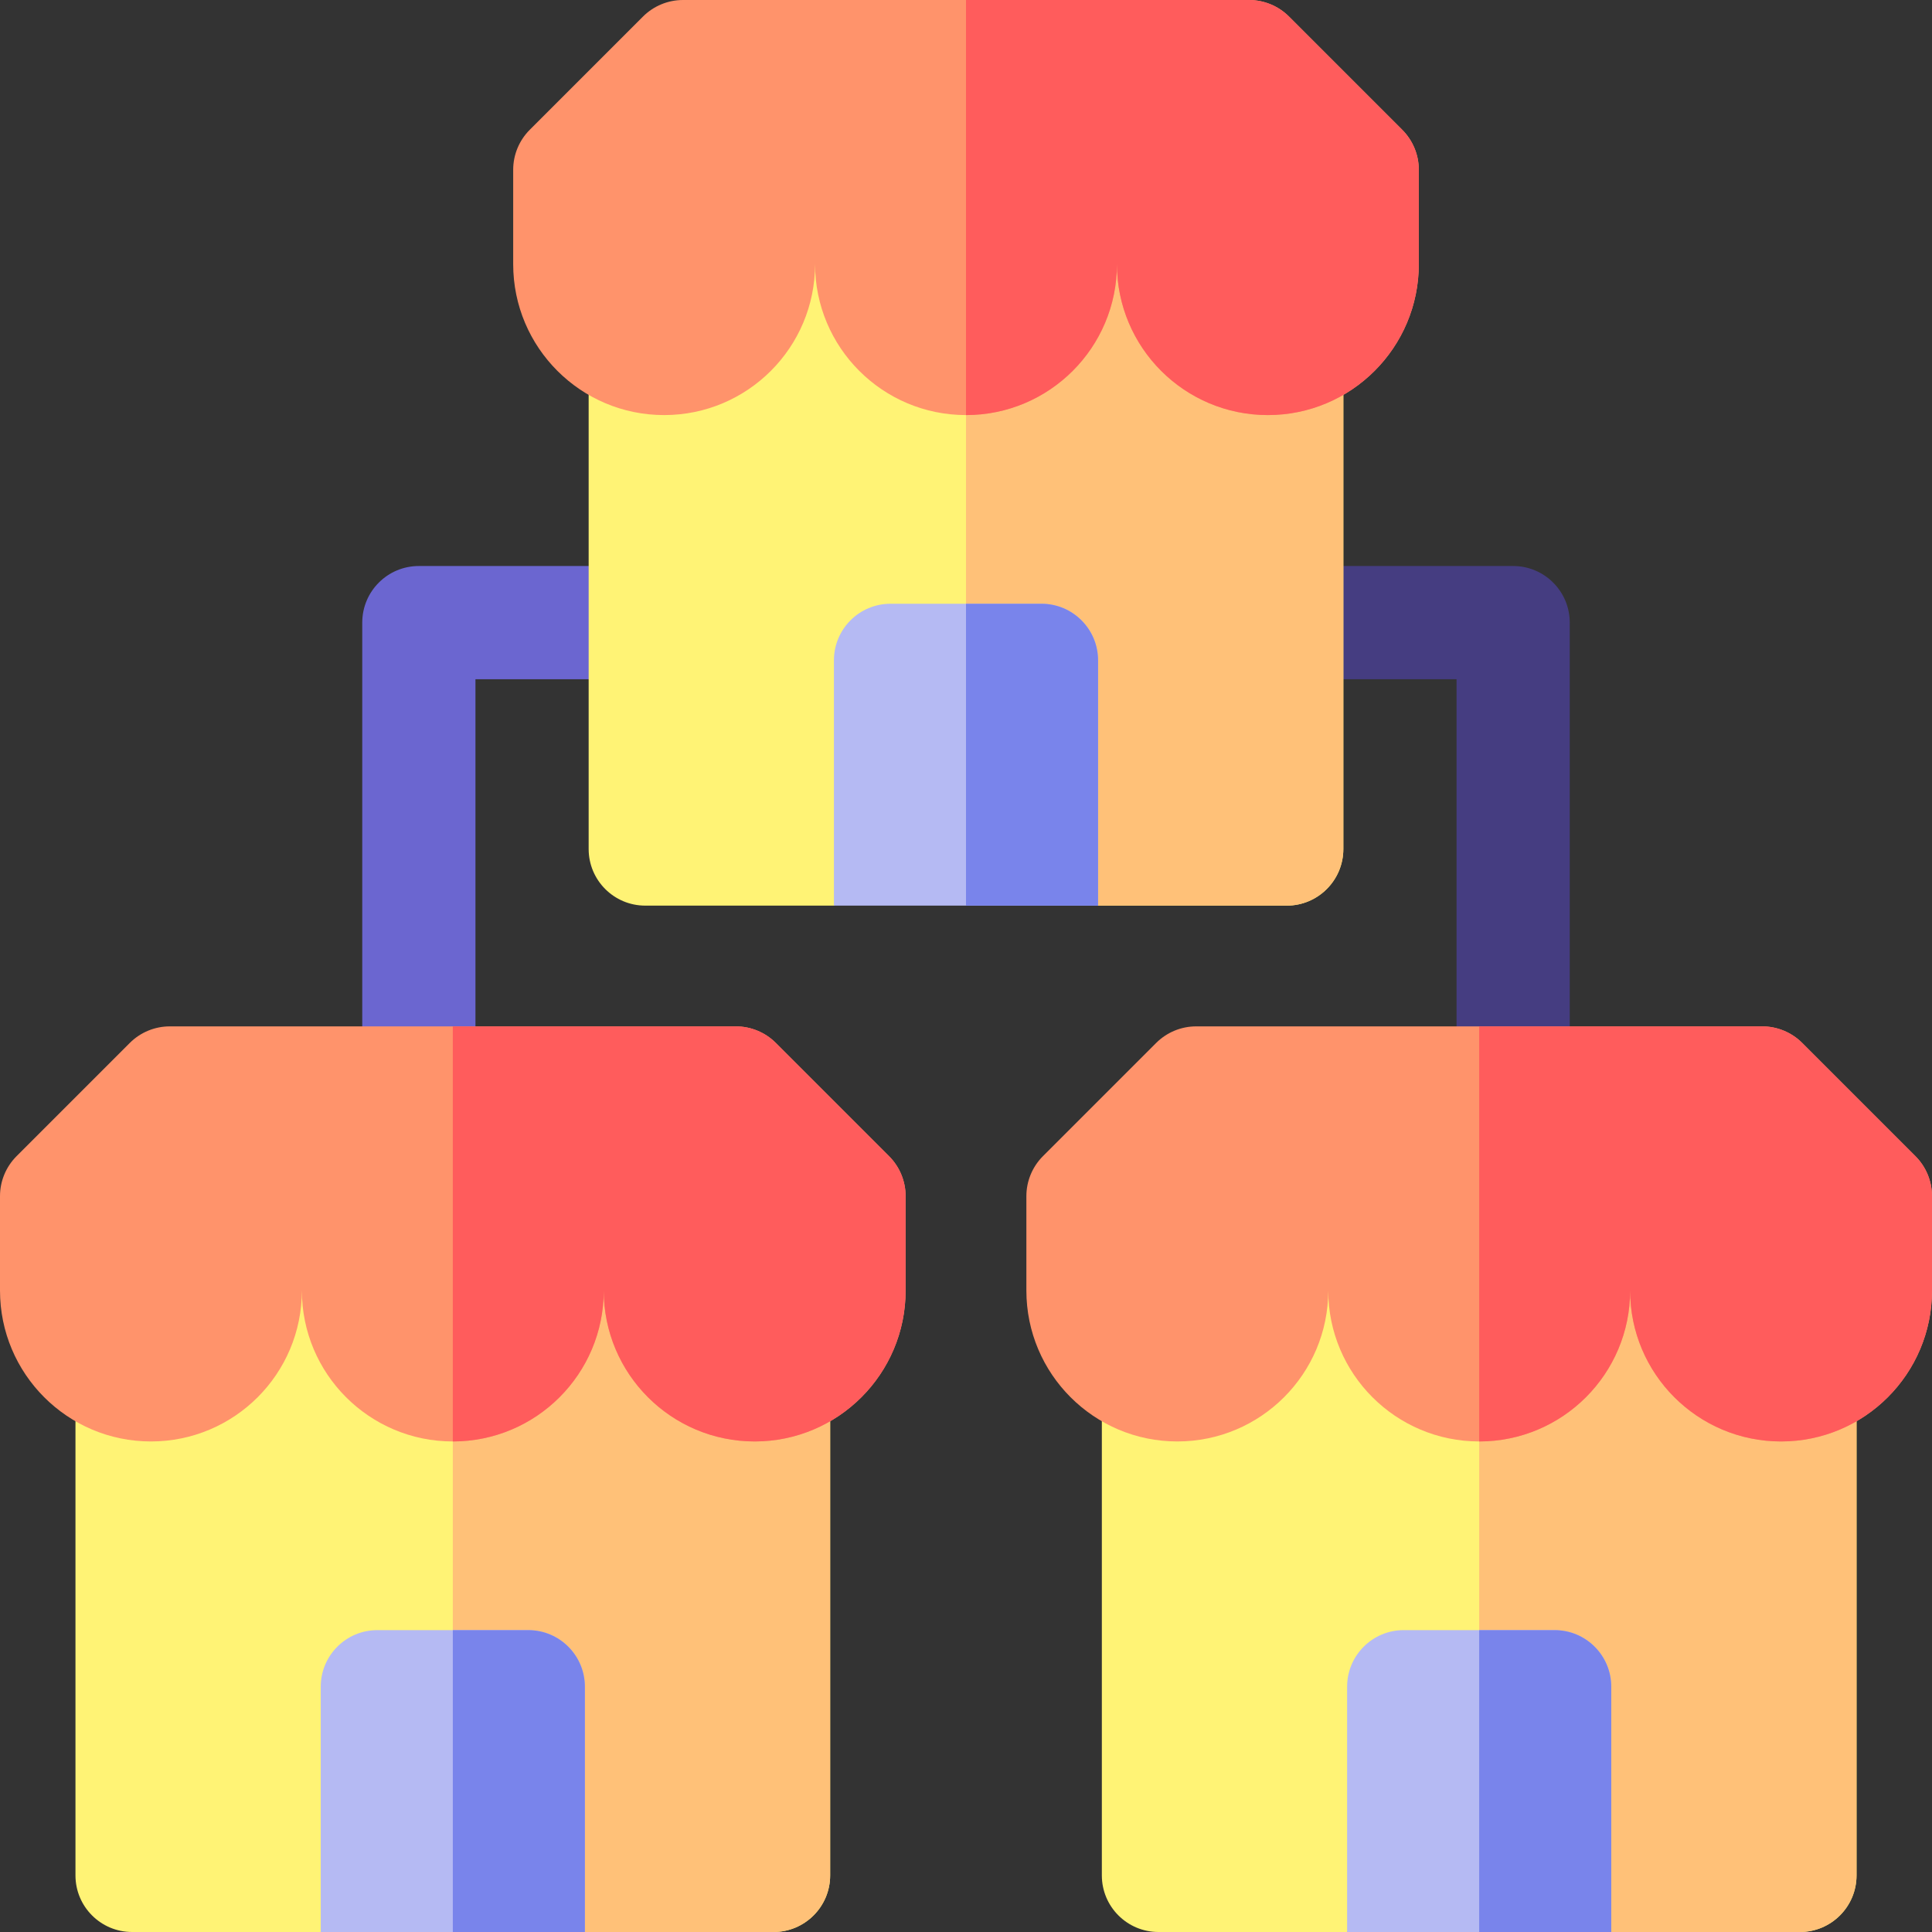 <svg xmlns="http://www.w3.org/2000/svg" id="Capa_1" height="512" viewBox="0 0 512 512" width="512"><rect x="0" y="0" width="512" height="512" fill="#333333" stroke="none"/><g><path d="m401 302c-8.284 0-15-6.716-15-15v-107h-45c-8.284 0-15-6.716-15-15s6.716-15 15-15h60c8.284 0 15 6.716 15 15v122c0 8.284-6.716 15-15 15z" fill="#453d81"></path><path d="m111 302c-8.284 0-15-6.716-15-15v-122c0-8.284 6.716-15 15-15h60c8.284 0 15 6.716 15 15s-6.716 15-15 15h-45v107c0 8.284-6.716 15-15 15z" fill="#6b66d0"></path><g><path d="m156 60v165c0 8.284 6.716 15 15 15h50l35-20 35 20h50c8.284 0 15-6.716 15-15v-165z" fill="#fff375"></path><path d="m256 220 35 20h50c8.284 0 15-6.716 15-15v-165h-100z" fill="#ffc178"></path><g><path d="m291 240h-70v-65c0-8.284 6.716-15 15-15h40c8.284 0 15 6.716 15 15z" fill="#b5baf3"></path><path d="m276 160h-20v80h35v-65c0-8.284-6.716-15-15-15z" fill="#7984eb"></path></g><path d="m371.606 34.393-30-30c-2.813-2.813-6.628-4.393-10.606-4.393h-150c-3.978 0-7.794 1.58-10.607 4.393l-30 30c-2.813 2.813-4.393 6.628-4.393 10.607v25c0 22.091 17.909 40 40 40 22.091 0 40-17.909 40-40 0 22.091 17.909 40 40 40 22.091 0 40-17.909 40-40 0 22.091 17.909 40 40 40 22.091 0 40-17.909 40-40v-25c0-3.979-1.58-7.794-4.394-10.607z" fill="#ff936b"></path><path d="m341.606 4.393c-2.813-2.813-6.628-4.393-10.606-4.393h-75v110c22.091 0 40-17.909 40-40 0 22.091 17.909 40 40 40s40-17.909 40-40v-25c0-3.979-1.58-7.794-4.394-10.607z" fill="#ff5c5c"></path></g><g><path d="m20 332v165c0 8.284 6.716 15 15 15h50l35-20 35 20h50c8.284 0 15-6.716 15-15v-165z" fill="#fff375"></path><path d="m120 492 35 20h50c8.284 0 15-6.716 15-15v-165h-100z" fill="#ffc178"></path><g><path d="m155 512h-70v-65c0-8.284 6.716-15 15-15h40c8.284 0 15 6.716 15 15z" fill="#b5baf3"></path><path d="m140 432h-20v80h35v-65c0-8.284-6.716-15-15-15z" fill="#7984eb"></path></g><path d="m235.606 306.393-30-30c-2.813-2.813-6.628-4.393-10.606-4.393h-150c-3.978 0-7.794 1.58-10.607 4.393l-30 30c-2.813 2.813-4.393 6.628-4.393 10.607v25c0 22.091 17.909 40 40 40 22.091 0 40-17.909 40-40 0 22.091 17.909 40 40 40 22.091 0 40-17.909 40-40 0 22.091 17.909 40 40 40 22.091 0 40-17.909 40-40v-25c0-3.979-1.58-7.794-4.394-10.607z" fill="#ff936b"></path><path d="m205.606 276.393c-2.813-2.813-6.628-4.393-10.606-4.393h-75v110c22.091 0 40-17.909 40-40 0 22.091 17.909 40 40 40s40-17.909 40-40v-25c0-3.979-1.58-7.794-4.394-10.607z" fill="#ff5c5c"></path></g><g><path d="m292 332v165c0 8.284 6.716 15 15 15h50l35-20 35 20h50c8.284 0 15-6.716 15-15v-165z" fill="#fff375"></path><path d="m392 492 35 20h50c8.284 0 15-6.716 15-15v-165h-100z" fill="#ffc178"></path><g><path d="m427 512h-70v-65c0-8.284 6.716-15 15-15h40c8.284 0 15 6.716 15 15z" fill="#b5baf3"></path><path d="m412 432h-20v80h35v-65c0-8.284-6.716-15-15-15z" fill="#7984eb"></path></g><path d="m507.606 306.393-30-30c-2.813-2.813-6.628-4.393-10.606-4.393h-150c-3.978 0-7.794 1.58-10.607 4.393l-30 30c-2.813 2.813-4.393 6.628-4.393 10.607v25c0 22.091 17.909 40 40 40 22.091 0 40-17.909 40-40 0 22.091 17.909 40 40 40 22.091 0 40-17.909 40-40 0 22.091 17.909 40 40 40 22.091 0 40-17.909 40-40v-25c0-3.979-1.58-7.794-4.394-10.607z" fill="#ff936b"></path><path d="m477.606 276.393c-2.813-2.813-6.628-4.393-10.606-4.393h-75v110c22.091 0 40-17.909 40-40 0 22.091 17.909 40 40 40s40-17.909 40-40v-25c0-3.979-1.58-7.794-4.394-10.607z" fill="#ff5c5c"></path></g></g></svg>